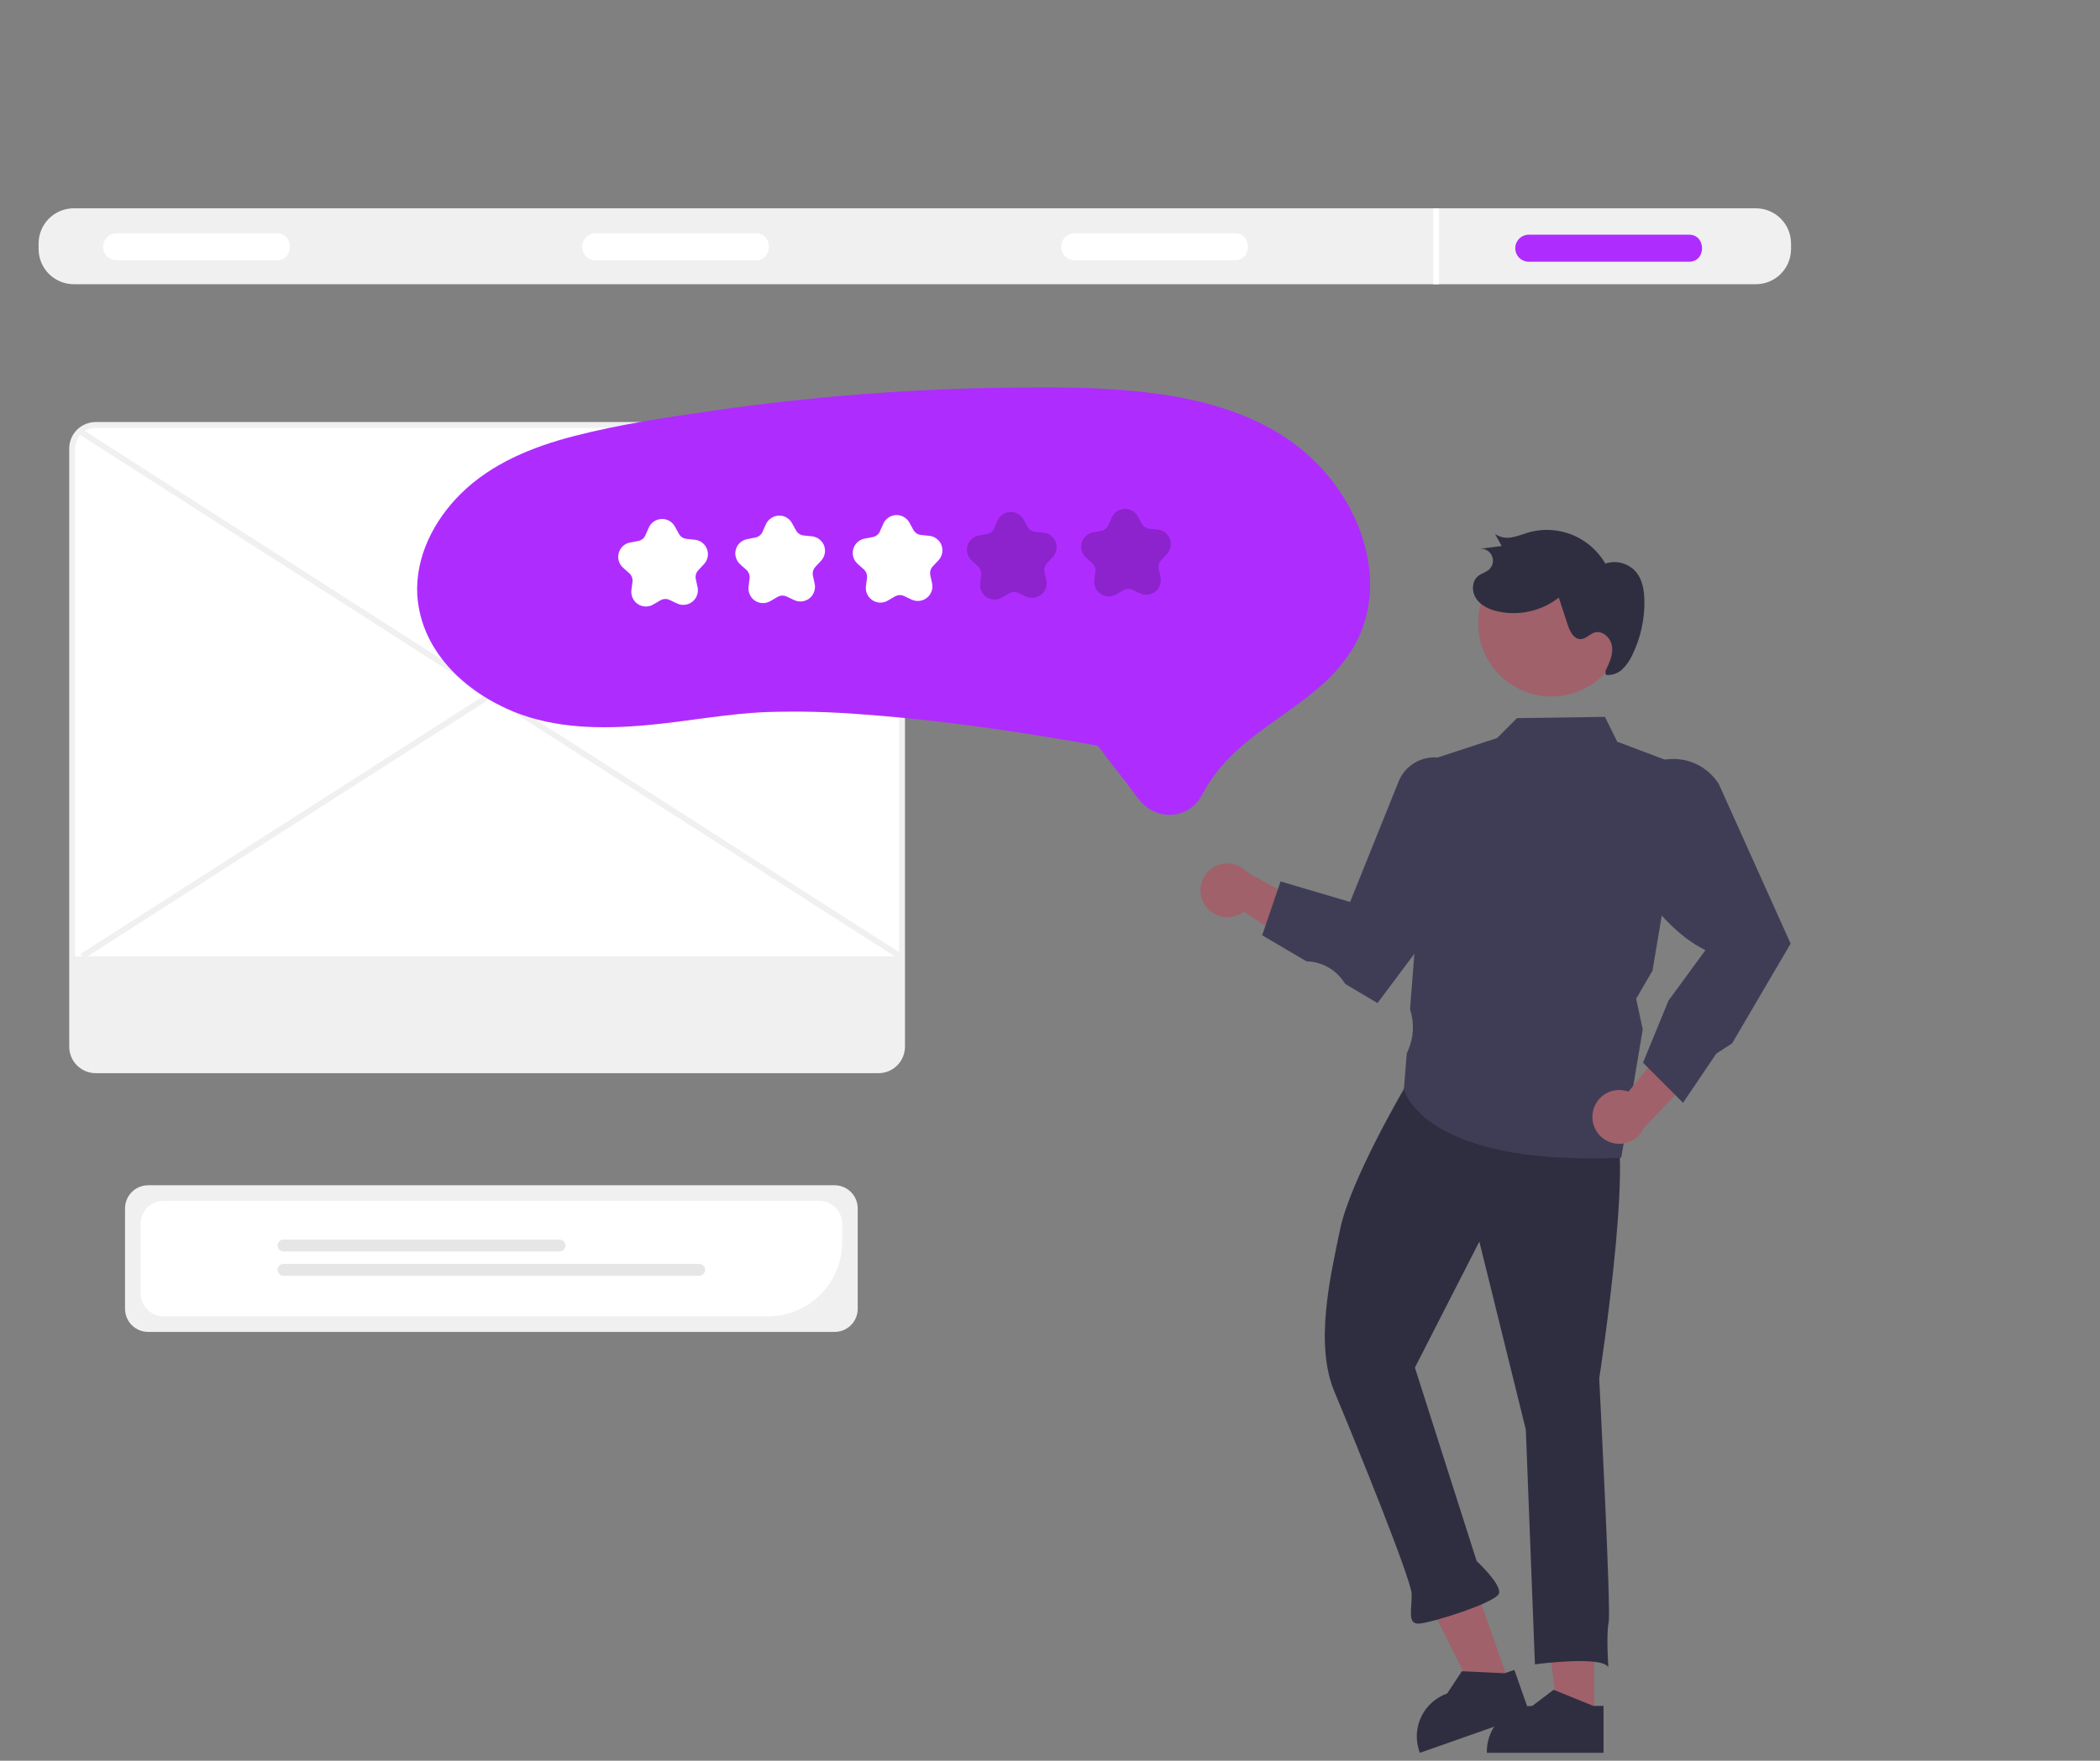 <svg width="719" height="603" viewBox="0 0 719 603" fill="none" xmlns="http://www.w3.org/2000/svg">
<rect x="0" y="0" width="719" height="603" fill="#808080" stroke="none"/>
<path d="M601.188 71.336H25.248C22.059 71.341 19.002 72.61 16.747 74.865C14.492 77.12 13.223 80.177 13.218 83.366V85.306C13.223 88.495 14.492 91.552 16.747 93.807C19.002 96.062 22.059 97.331 25.248 97.336H601.188C604.377 97.331 607.434 96.062 609.689 93.807C611.944 91.552 613.213 88.495 613.218 85.306V83.366C613.213 80.177 611.944 77.12 609.689 74.865C607.434 72.61 604.377 71.341 601.188 71.336Z" fill="#F0F0F0"/>
<path d="M94.753 89.136H39.931C38.704 89.134 37.528 88.646 36.661 87.778C35.795 86.91 35.308 85.733 35.308 84.507C35.308 83.28 35.795 82.104 36.661 81.236C37.528 80.368 38.704 79.879 39.931 79.877H94.753C100.724 79.794 100.783 89.22 94.753 89.136Z" fill="white"/>
<path d="M258.753 89.136H203.931C202.704 89.134 201.528 88.646 200.661 87.778C199.795 86.91 199.308 85.733 199.308 84.507C199.308 83.28 199.795 82.104 200.661 81.236C201.528 80.368 202.704 79.879 203.931 79.877H258.753C264.724 79.794 264.783 89.22 258.753 89.136Z" fill="white"/>
<path d="M422.753 89.136H367.931C366.704 89.134 365.528 88.646 364.661 87.778C363.795 86.91 363.308 85.733 363.308 84.507C363.308 83.28 363.795 82.104 364.661 81.236C365.528 80.368 366.704 79.879 367.931 79.877H422.753C428.724 79.794 428.783 89.22 422.753 89.136Z" fill="white"/>
<path d="M578.253 89.636H523.43C522.202 89.636 521.025 89.148 520.157 88.28C519.289 87.412 518.801 86.234 518.801 85.007C518.801 83.779 519.289 82.601 520.157 81.733C521.025 80.865 522.202 80.377 523.43 80.377H578.253C584.223 80.294 584.283 89.72 578.253 89.636Z" fill="#AF2CFF"/>
<path d="M492.718 71.336H490.718V97.336H492.718V71.336Z" fill="white"/>
<path d="M285.763 456.148H50.71C48.616 456.146 46.608 455.313 45.127 453.832C43.646 452.351 42.813 450.343 42.81 448.249V413.823C42.813 411.729 43.646 409.721 45.127 408.24C46.608 406.759 48.616 405.926 50.71 405.924H285.763C287.857 405.926 289.865 406.759 291.346 408.24C292.827 409.721 293.66 411.729 293.663 413.823V448.249C293.66 450.343 292.827 452.351 291.346 453.832C289.865 455.313 287.857 456.146 285.763 456.148Z" fill="#F0F0F0"/>
<path d="M262.925 450.82H56.04C53.945 450.818 51.938 449.984 50.457 448.504C48.976 447.023 48.143 445.015 48.14 442.92V419.156C48.143 417.062 48.976 415.054 50.457 413.573C51.938 412.092 53.945 411.259 56.04 411.256H280.435C282.529 411.259 284.537 412.092 286.018 413.573C287.499 415.054 288.332 417.062 288.334 419.156V425.41C288.327 432.147 285.647 438.606 280.884 443.369C276.12 448.133 269.662 450.812 262.925 450.82Z" fill="white"/>
<path d="M191.562 428.587H97.088C96.548 428.587 96.03 428.372 95.647 427.99C95.265 427.608 95.051 427.09 95.051 426.55C95.051 426.009 95.265 425.491 95.647 425.109C96.03 424.727 96.548 424.513 97.088 424.513H191.562C192.102 424.513 192.62 424.727 193.002 425.109C193.384 425.491 193.599 426.009 193.599 426.55C193.599 427.09 193.384 427.608 193.002 427.99C192.62 428.372 192.102 428.587 191.562 428.587Z" fill="#E6E6E6"/>
<path d="M239.385 436.92H97.088C96.82 436.92 96.555 436.868 96.307 436.766C96.059 436.664 95.834 436.514 95.644 436.325C95.455 436.136 95.304 435.911 95.202 435.663C95.099 435.416 95.046 435.15 95.046 434.883C95.046 434.615 95.099 434.349 95.202 434.102C95.304 433.854 95.455 433.63 95.644 433.44C95.834 433.251 96.059 433.101 96.307 432.999C96.555 432.897 96.82 432.845 97.088 432.845H239.385C239.925 432.846 240.442 433.062 240.823 433.444C241.204 433.825 241.418 434.343 241.418 434.883C241.418 435.422 241.204 435.94 240.823 436.322C240.442 436.703 239.925 436.919 239.385 436.92Z" fill="#E6E6E6"/>
<path d="M300.778 366.536H32.768C30.629 366.534 28.579 365.683 27.067 364.171C25.555 362.659 24.704 360.608 24.702 358.47V153.602C24.704 151.464 25.555 149.413 27.067 147.901C28.579 146.389 30.63 145.539 32.768 145.536H300.778C302.917 145.539 304.967 146.389 306.479 147.901C307.991 149.413 308.842 151.464 308.844 153.602V358.47C308.842 360.608 307.991 362.659 306.479 364.171C304.967 365.683 302.917 366.534 300.778 366.536Z" fill="white"/>
<path d="M300.778 367.536H32.768C30.364 367.533 28.06 366.577 26.36 364.877C24.661 363.178 23.704 360.873 23.702 358.47V153.602C23.704 151.198 24.661 148.894 26.36 147.194C28.06 145.495 30.364 144.539 32.768 144.536H300.778C303.182 144.539 305.486 145.495 307.186 147.194C308.885 148.894 309.841 151.198 309.844 153.602V358.47C309.841 360.873 308.885 363.178 307.186 364.877C305.486 366.577 303.182 367.533 300.778 367.536ZM32.768 146.536C30.895 146.538 29.099 147.283 27.774 148.608C26.449 149.933 25.704 151.729 25.702 153.602V358.47C25.704 360.343 26.449 362.139 27.774 363.464C29.098 364.789 30.895 365.534 32.768 365.536H300.778C302.651 365.534 304.447 364.789 305.772 363.464C307.097 362.139 307.842 360.343 307.844 358.47V153.602C307.842 151.729 307.097 149.932 305.772 148.608C304.447 147.283 302.651 146.538 300.778 146.536L32.768 146.536Z" fill="#F0F0F0"/>
<path d="M25.321 327.536V358.47C25.323 360.444 26.109 362.337 27.505 363.733C28.901 365.129 30.794 365.914 32.768 365.917H300.778C302.752 365.914 304.645 365.129 306.041 363.733C307.437 362.337 308.222 360.444 308.225 358.47V327.536H25.321Z" fill="#F0F0F0"/>
<path d="M27.846 146.841L26.768 148.525L307.686 328.378L308.764 326.694L27.846 146.841Z" fill="#F0F0F0"/>
<path d="M308.479 146.841L27.561 326.694L28.64 328.378L309.558 148.525L308.479 146.841Z" fill="#F0F0F0"/>
<path d="M545.864 588.288L533.474 588.287L527.579 540.498L545.866 540.499L545.864 588.288Z" fill="#A0616A"/>
<path d="M545.534 584.239L532.314 578.869L531.924 578.709L524.624 584.239C520.618 584.238 516.766 585.785 513.873 588.555C510.979 591.326 509.267 595.107 509.094 599.109C509.074 599.329 509.074 599.559 509.074 599.789V600.299H549.024V584.239H545.534Z" fill="#2F2E41"/>
<path d="M516.848 576.758L505.16 580.87L483.738 537.745L500.988 531.677L516.848 576.758Z" fill="#A0616A"/>
<path d="M515.193 573.048L500.94 572.37L500.519 572.349L495.468 579.988C491.689 581.317 488.569 584.054 486.759 587.628C484.949 591.202 484.589 595.337 485.754 599.17C485.808 599.384 485.885 599.601 485.961 599.818L486.13 600.299L523.816 587.039L518.485 571.89L515.193 573.048Z" fill="#2F2E41"/>
<path d="M550.242 382.23C561.577 381.79 547.536 472.12 547.536 472.12C547.536 472.12 551.643 551.425 550.773 555.587C549.902 559.749 550.663 570.973 550.663 570.973C548.442 566.931 525.531 569.982 525.531 569.982L522.414 489.606L506.5 425.206L484.438 468.374L505.584 534.635C505.584 534.635 514.147 542.559 513.237 545.69C512.326 548.822 489.896 555.883 485.774 556.043C481.652 556.203 483.513 550.971 483.313 545.819C483.113 540.666 463.718 492.914 456.896 476.666C450.073 460.419 455.377 437.509 458.859 420.862C462.342 404.214 480.663 372.973 480.663 372.973C503.404 347.323 538.907 382.669 550.242 382.23Z" fill="#2F2E41"/>
<path d="M412.105 309.231C412.726 310.418 413.599 311.453 414.663 312.266C415.728 313.078 416.958 313.647 418.266 313.932C419.574 314.218 420.929 314.213 422.235 313.919C423.541 313.624 424.766 313.047 425.825 312.227L453.083 330.011L453 313.098L427.128 298.803C425.634 297.116 423.572 296.035 421.334 295.766C419.095 295.497 416.836 296.059 414.985 297.344C413.133 298.63 411.817 300.55 411.286 302.741C410.755 304.932 411.047 307.241 412.105 309.231Z" fill="#A0616A"/>
<path d="M544.355 396.71C516.245 396.711 500.754 391.084 492.528 386.06C482.47 379.916 480.748 373.438 480.68 373.165L480.66 373.086L481.639 360.766L482.067 359.807C484.041 355.391 484.302 350.399 482.802 345.8L482.771 345.706L482.779 345.607L489.352 260.362L512.611 252.743L519.378 245.944L549.505 245.507L553.703 254.018L577.454 262.959L565.786 332.416L560.192 342.057L562.443 352.56L562.427 352.655L555.089 396.455L554.685 396.472C551.066 396.634 547.622 396.714 544.355 396.71Z" fill="#3F3D56"/>
<path d="M471.633 343.529L460.605 336.991L459.914 335.993C458.51 333.973 456.653 332.31 454.49 331.138C452.327 329.966 449.919 329.318 447.46 329.245L447.332 329.241L432.143 320.311L438.439 301.868L462.249 308.902L478.849 267.657C479.761 265.392 481.283 263.424 483.246 261.972C485.209 260.521 487.537 259.642 489.97 259.434C492.402 259.226 494.845 259.697 497.026 260.795C499.208 261.892 501.042 263.573 502.324 265.651C503.639 267.822 504.32 270.318 504.292 272.856V299.843L504.192 299.977L471.633 343.529Z" fill="#3F3D56"/>
<path d="M545.36 380.848C545.596 379.53 546.118 378.279 546.889 377.185C547.66 376.09 548.662 375.178 549.824 374.513C550.986 373.848 552.28 373.445 553.614 373.334C554.948 373.222 556.291 373.405 557.547 373.868L578.203 348.717L583.205 364.873L562.823 386.281C561.904 388.339 560.262 389.989 558.208 390.918C556.154 391.847 553.831 391.99 551.678 391.32C549.526 390.651 547.694 389.215 546.529 387.285C545.365 385.354 544.949 383.064 545.36 380.848Z" fill="#A0616A"/>
<path d="M576.244 377.669L562.528 363.952L571.259 342.677L583.913 325.399C570.429 318.834 560.308 303.284 552.974 290.411L552.891 290.266L554.717 275.962C555.145 272.617 556.485 269.453 558.591 266.819C560.422 264.528 562.776 262.709 565.454 261.515C568.133 260.32 571.058 259.783 573.986 259.951C576.915 260.118 579.76 260.984 582.285 262.476C584.81 263.969 586.941 266.044 588.5 268.528L613.091 323.197L612.814 323.61L593.034 357.329L587.636 360.83L576.244 377.669Z" fill="#3F3D56"/>
<path d="M556.073 216.833C555.169 223.424 551.685 229.387 546.386 233.412C541.088 237.436 534.409 239.193 527.816 238.295C521.223 237.398 515.256 233.921 511.226 228.627C507.196 223.333 505.432 216.655 506.322 210.062L506.371 209.705C507.411 203.2 510.967 197.364 516.271 193.456C521.575 189.549 528.203 187.883 534.724 188.818C541.246 189.753 547.138 193.215 551.131 198.455C555.123 203.696 556.895 210.296 556.065 216.832L556.073 216.833Z" fill="#A0616A"/>
<path d="M549.684 229.763C550.973 227.145 552.297 224.333 551.935 221.437C551.573 218.54 548.732 215.772 545.943 216.633C544.275 217.147 543.014 218.794 541.271 218.879C538.872 218.995 537.497 216.249 536.75 213.966L533.709 204.67C530.789 206.946 527.402 208.549 523.791 209.365C520.18 210.181 516.433 210.19 512.818 209.391C509.995 208.745 507.142 207.487 505.486 205.111C503.83 202.734 503.84 199.049 506.111 197.252C507.225 196.371 508.708 196.036 509.772 195.096C510.432 194.513 510.888 193.733 511.07 192.871C511.252 192.009 511.152 191.111 510.785 190.311C510.418 189.51 509.802 188.849 509.03 188.425C508.258 188.001 507.369 187.837 506.496 187.958L514.153 187.001L511.872 182.875C512.739 183.465 513.72 183.867 514.752 184.057C515.784 184.246 516.844 184.218 517.864 183.974C519.924 183.603 521.864 182.755 523.879 182.189C528.764 180.942 533.923 181.323 538.571 183.275C543.22 185.227 547.104 188.643 549.634 193.004C551.518 192.375 553.549 192.333 555.457 192.884C557.366 193.435 559.062 194.553 560.321 196.09C562.37 198.691 562.928 202.163 563.007 205.474C563.156 212.003 561.733 218.471 558.857 224.334C558.032 226.196 556.847 227.877 555.37 229.28C554.627 229.975 553.74 230.5 552.772 230.816C551.805 231.133 550.78 231.233 549.769 231.112" fill="#2F2E41"/>
<path d="M142.873 203.933C143.283 209.78 145.005 215.46 147.913 220.549C154.04 231.31 164.548 239.101 175.865 243.732C190.004 249.518 205.765 249.696 220.77 248.406C234.706 247.208 248.501 244.43 262.489 243.858C273.307 243.512 284.135 243.77 294.924 244.632C315.856 246.117 336.701 248.874 357.411 252.216C363.02 253.11 368.617 254.07 374.202 255.097C374.73 255.144 375.252 255.241 375.762 255.387C375.863 255.428 376.026 255.396 376.119 255.454C376.288 255.56 375.437 255.185 375.953 255.611C376.671 256.365 377.312 257.189 377.865 258.072L385.514 267.915C387.707 270.738 389.743 274.168 392.578 276.393C394.577 277.937 396.988 278.855 399.508 279.03C402.028 279.206 404.543 278.631 406.737 277.379C409.029 275.931 410.856 273.855 412.002 271.398C413.762 268.172 415.861 265.142 418.264 262.361C427.363 251.745 440.011 245.216 450.589 236.283C455.712 232.134 460.085 227.135 463.517 221.505C466.444 216.411 468.264 210.756 468.858 204.91C470.125 193.039 466.482 180.933 460.355 170.834C453.691 159.984 444.117 151.221 432.721 145.54C419.919 139.018 405.753 135.841 391.553 134.258C376.477 132.577 361.225 132.582 346.075 132.752C329.072 132.941 312.101 133.689 295.16 134.995C278.196 136.308 261.299 138.175 244.469 140.594C228.319 142.916 211.973 145.336 196.165 149.445C182.2 153.074 168.274 158.747 157.846 169.025C148.574 178.165 142.125 190.671 142.873 203.933Z" fill="#AF2CFF"/>
<path d="M220.934 207.71C220.243 207.679 219.567 207.505 218.947 207.2C218.327 206.894 217.777 206.464 217.331 205.936C216.886 205.407 216.554 204.792 216.358 204.13C216.162 203.467 216.105 202.771 216.191 202.085L216.55 199.261C216.618 198.719 216.554 198.168 216.363 197.657C216.172 197.145 215.859 196.688 215.452 196.324L213.33 194.428C212.635 193.807 212.128 193.004 211.866 192.11C211.603 191.216 211.596 190.267 211.845 189.369C212.095 188.471 212.59 187.661 213.276 187.03C213.961 186.399 214.81 185.973 215.725 185.799L218.522 185.268C219.059 185.166 219.562 184.936 219.99 184.596C220.417 184.256 220.755 183.818 220.976 183.319L222.124 180.711C222.5 179.859 223.106 179.129 223.876 178.603C224.645 178.078 225.546 177.778 226.476 177.737C227.407 177.697 228.331 177.918 229.142 178.375C229.954 178.832 230.622 179.507 231.07 180.323L232.439 182.819C232.701 183.299 233.077 183.707 233.532 184.009C233.988 184.311 234.51 184.497 235.053 184.552L237.885 184.838C238.812 184.932 239.695 185.283 240.432 185.852C241.17 186.421 241.734 187.185 242.06 188.058C242.386 188.931 242.461 189.878 242.277 190.791C242.093 191.704 241.658 192.548 241.019 193.227L239.069 195.3C238.694 195.697 238.422 196.18 238.276 196.706C238.13 197.232 238.115 197.786 238.23 198.319L238.832 201.103C239.029 202.014 238.967 202.961 238.654 203.838C238.341 204.716 237.788 205.488 237.059 206.067C236.33 206.647 235.453 207.011 234.528 207.118C233.603 207.226 232.666 207.072 231.823 206.675L229.248 205.462C228.755 205.228 228.211 205.118 227.665 205.141C227.12 205.165 226.588 205.321 226.116 205.596L223.655 207.029C222.832 207.511 221.887 207.747 220.934 207.71Z" fill="white"/>
<path d="M261.029 206.545C259.759 206.487 258.557 205.95 257.666 205.044C257.127 204.473 256.725 203.787 256.49 203.038C256.256 202.289 256.195 201.497 256.312 200.721L256.641 198.129C256.711 197.577 256.646 197.016 256.451 196.495C256.256 195.974 255.938 195.508 255.523 195.137L253.555 193.378C252.974 192.883 252.512 192.264 252.2 191.567C251.889 190.87 251.737 190.113 251.756 189.35C251.799 188.22 252.224 187.138 252.963 186.281C253.701 185.424 254.709 184.844 255.821 184.635L258.585 184.109C259.132 184.006 259.645 183.77 260.081 183.424C260.516 183.078 260.861 182.631 261.085 182.121L262.116 179.781C262.484 178.893 263.09 178.124 263.868 177.558C264.645 176.993 265.563 176.653 266.522 176.575C267.461 176.522 268.396 176.737 269.218 177.194C270.04 177.651 270.716 178.333 271.166 179.159L272.518 181.626C272.786 182.114 273.169 182.53 273.633 182.838C274.097 183.145 274.63 183.335 275.184 183.391L277.808 183.656C278.57 183.716 279.308 183.944 279.97 184.326C280.631 184.707 281.2 185.231 281.633 185.86C282.262 186.8 282.553 187.925 282.459 189.052C282.364 190.178 281.891 191.24 281.115 192.062L279.187 194.112C278.806 194.516 278.529 195.008 278.38 195.544C278.232 196.079 278.215 196.643 278.333 197.186L278.888 199.757C279.066 200.499 279.077 201.272 278.921 202.018C278.764 202.765 278.444 203.468 277.982 204.076C277.286 204.969 276.305 205.598 275.203 205.859C274.1 206.12 272.942 205.997 271.919 205.511L269.37 204.31C268.867 204.073 268.315 203.962 267.759 203.986C267.204 204.01 266.663 204.169 266.183 204.448L263.751 205.865C262.927 206.347 261.983 206.583 261.029 206.545Z" fill="white"/>
<path d="M301.228 206.375C300.538 206.344 299.861 206.17 299.241 205.865C298.621 205.56 298.071 205.129 297.626 204.601C297.18 204.073 296.849 203.458 296.653 202.795C296.457 202.133 296.4 201.437 296.486 200.751L296.844 197.926C296.913 197.384 296.849 196.834 296.658 196.322C296.466 195.811 296.154 195.353 295.747 194.989L293.625 193.093C292.93 192.472 292.423 191.67 292.16 190.776C291.898 189.882 291.891 188.932 292.14 188.034C292.389 187.137 292.885 186.326 293.57 185.696C294.256 185.065 295.105 184.638 296.02 184.465L298.817 183.933C299.353 183.832 299.857 183.601 300.284 183.261C300.712 182.922 301.05 182.484 301.27 181.984L302.418 179.377C302.794 178.524 303.401 177.794 304.17 177.269C304.94 176.743 305.84 176.443 306.771 176.403C307.702 176.363 308.625 176.583 309.437 177.04C310.249 177.497 310.917 178.172 311.365 178.989L312.734 181.485C312.996 181.964 313.371 182.372 313.827 182.674C314.282 182.976 314.804 183.163 315.348 183.218L318.18 183.504C319.107 183.597 319.989 183.949 320.727 184.518C321.465 185.087 322.028 185.851 322.354 186.724C322.681 187.597 322.756 188.543 322.572 189.457C322.388 190.37 321.952 191.214 321.314 191.892L319.364 193.966C318.989 194.363 318.717 194.845 318.571 195.371C318.425 195.897 318.409 196.451 318.525 196.985L319.127 199.769C319.324 200.679 319.262 201.627 318.949 202.504C318.635 203.381 318.083 204.153 317.354 204.733C316.625 205.312 315.748 205.676 314.823 205.784C313.898 205.891 312.961 205.738 312.118 205.341L309.543 204.127C309.049 203.893 308.506 203.783 307.96 203.807C307.414 203.83 306.882 203.986 306.411 204.262L303.95 205.695C303.126 206.177 302.182 206.413 301.228 206.375Z" fill="white"/>
<path opacity="0.2" d="M340.329 205.314C339.639 205.283 338.962 205.11 338.342 204.804C337.722 204.499 337.172 204.069 336.727 203.54C336.281 203.012 335.95 202.397 335.754 201.735C335.557 201.072 335.501 200.376 335.586 199.69L335.945 196.865C336.014 196.323 335.95 195.773 335.758 195.261C335.567 194.75 335.255 194.292 334.848 193.928L332.726 192.032C332.031 191.412 331.524 190.609 331.261 189.715C330.999 188.821 330.992 187.871 331.241 186.974C331.49 186.076 331.986 185.266 332.671 184.635C333.357 184.004 334.205 183.578 335.121 183.404L337.918 182.873C338.454 182.771 338.958 182.54 339.385 182.201C339.812 181.861 340.151 181.423 340.371 180.923L341.519 178.316C341.895 177.464 342.502 176.733 343.271 176.208C344.04 175.682 344.941 175.383 345.872 175.342C346.803 175.302 347.726 175.523 348.538 175.98C349.35 176.437 350.017 177.112 350.466 177.928L351.834 180.424C352.097 180.903 352.472 181.312 352.928 181.613C353.383 181.915 353.905 182.102 354.449 182.157L357.281 182.443C358.208 182.537 359.09 182.888 359.828 183.457C360.565 184.026 361.129 184.79 361.455 185.663C361.781 186.536 361.857 187.482 361.673 188.396C361.489 189.309 361.053 190.153 360.415 190.831L358.464 192.905C358.09 193.302 357.818 193.785 357.672 194.311C357.526 194.837 357.51 195.39 357.626 195.924L358.228 198.708C358.424 199.619 358.363 200.566 358.05 201.443C357.736 202.32 357.184 203.092 356.455 203.672C355.726 204.252 354.849 204.616 353.924 204.723C352.998 204.831 352.061 204.677 351.219 204.28L348.644 203.066C348.15 202.833 347.607 202.723 347.061 202.746C346.515 202.769 345.983 202.926 345.511 203.201L343.051 204.634C342.227 205.116 341.283 205.352 340.329 205.314Z" fill="black"/>
<path opacity="0.2" d="M379.43 204.254C378.74 204.223 378.063 204.049 377.443 203.744C376.823 203.438 376.273 203.008 375.828 202.48C375.382 201.951 375.051 201.336 374.854 200.674C374.658 200.011 374.601 199.315 374.687 198.629L375.046 195.804C375.115 195.263 375.05 194.712 374.859 194.201C374.668 193.689 374.355 193.232 373.948 192.867L371.827 190.971C371.132 190.351 370.624 189.548 370.362 188.654C370.1 187.76 370.093 186.811 370.342 185.913C370.591 185.015 371.086 184.205 371.772 183.574C372.458 182.943 373.306 182.517 374.222 182.343L377.019 181.812C377.555 181.71 378.059 181.479 378.486 181.14C378.913 180.8 379.252 180.362 379.472 179.863L380.62 177.255C380.996 176.403 381.603 175.673 382.372 175.147C383.141 174.622 384.042 174.322 384.973 174.281C385.903 174.241 386.827 174.462 387.639 174.919C388.45 175.376 389.118 176.051 389.567 176.867L390.935 179.363C391.198 179.843 391.573 180.251 392.028 180.553C392.484 180.854 393.006 181.041 393.55 181.096L396.382 181.382C397.309 181.476 398.191 181.827 398.929 182.396C399.666 182.965 400.23 183.729 400.556 184.602C400.882 185.475 400.958 186.422 400.774 187.335C400.59 188.248 400.154 189.092 399.515 189.771L397.565 191.844C397.191 192.241 396.919 192.724 396.773 193.25C396.627 193.776 396.611 194.33 396.727 194.863L397.328 197.647C397.525 198.558 397.464 199.505 397.15 200.382C396.837 201.26 396.285 202.032 395.555 202.611C394.826 203.191 393.95 203.555 393.024 203.662C392.099 203.77 391.162 203.616 390.32 203.219L387.744 202.006C387.251 201.772 386.708 201.662 386.162 201.685C385.616 201.709 385.084 201.865 384.612 202.14L382.152 203.573C381.328 204.055 380.384 204.291 379.43 204.254Z" fill="black"/>
</svg>
